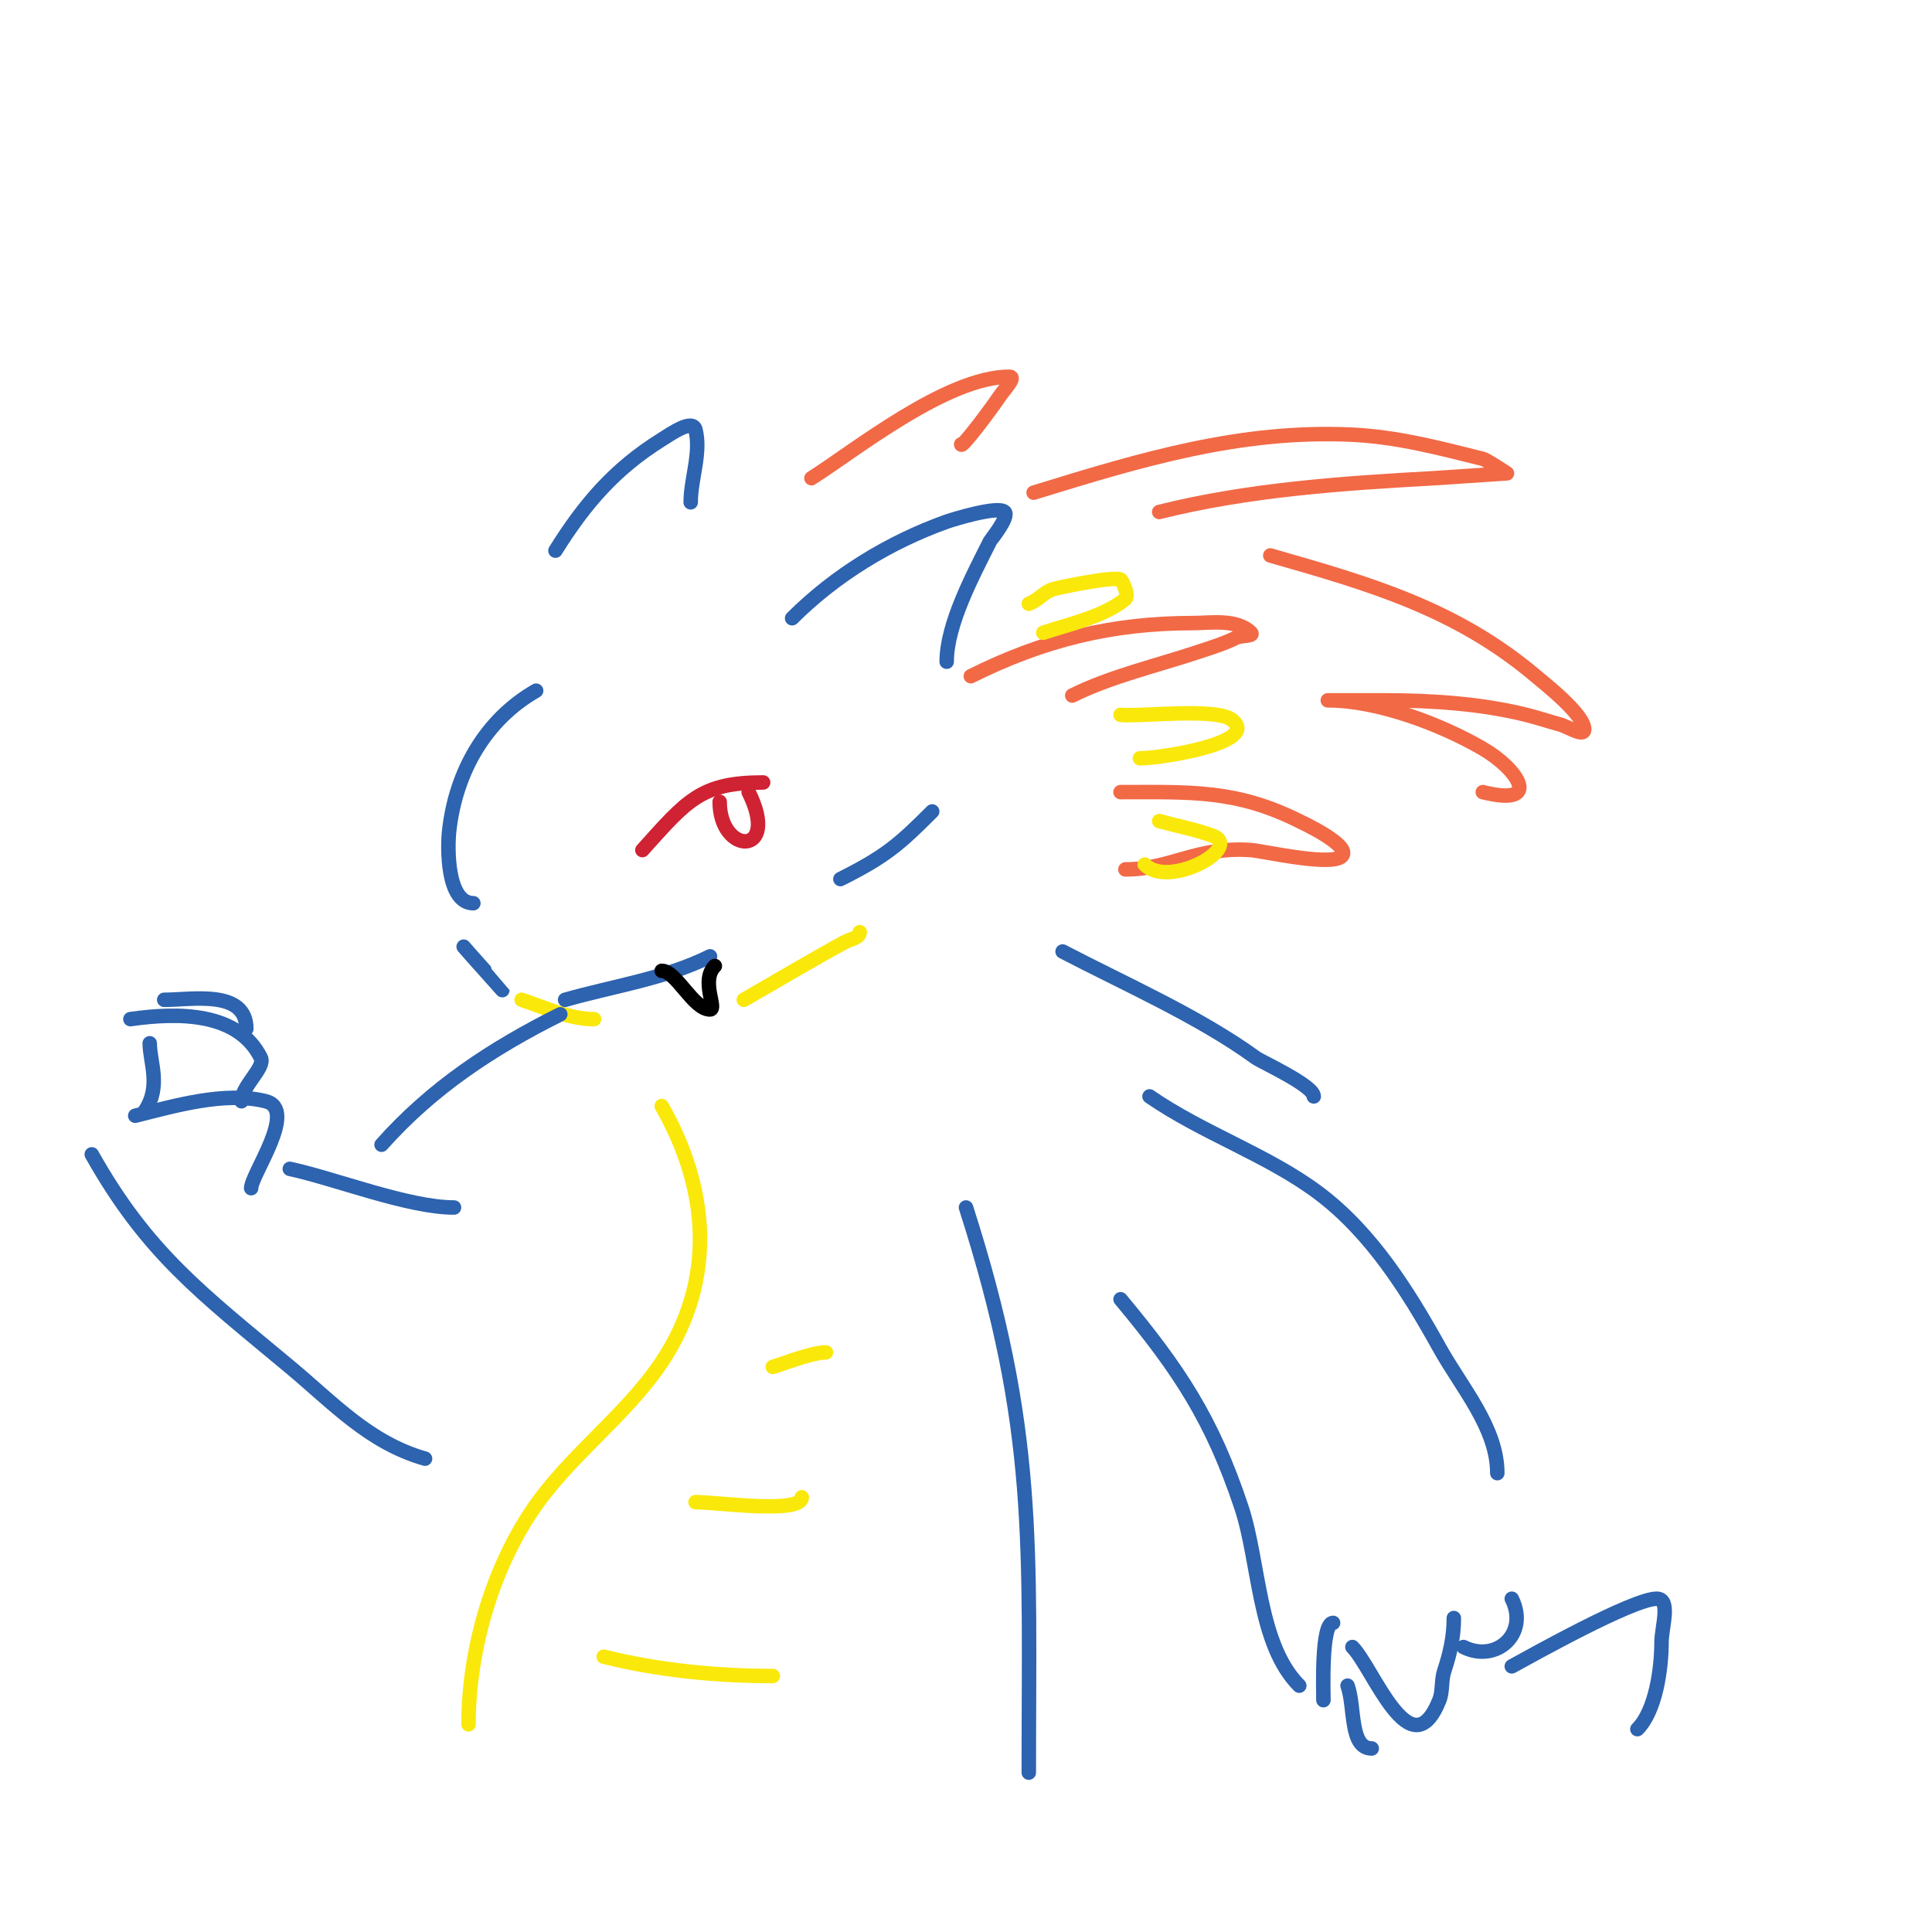 <svg viewBox='0 0 400 400' version='1.1' xmlns='http://www.w3.org/2000/svg' xmlns:xlink='http://www.w3.org/1999/xlink'><g fill='none' stroke='#2d63af' stroke-width='3' stroke-linecap='round' stroke-linejoin='round'><path d='M164,128c8.861,-8.861 20.129,-15.76 32,-20c1.015,-0.362 10.632,-3.368 12,-2c1.017,1.017 -2.907,5.813 -3,6c-3.507,7.014 -9,17.213 -9,25'/><path d='M115,114c6.093,-9.749 12.295,-16.934 22,-23c2.058,-1.286 6.411,-4.354 7,-2c1.196,4.783 -1,10.164 -1,15'/><path d='M111,143c-10.402,5.944 -16.635,16.711 -18,29c-0.388,3.494 -0.52,15 5,15'/></g>
<g fill='none' stroke='#cf2233' stroke-width='3' stroke-linecap='round' stroke-linejoin='round'><path d='M133,176c9.286,-10.318 12.122,-14 25,-14'/><path d='M149,166c0,11.1 12.691,11.381 6,-2'/></g>
<g fill='none' stroke='#fae80b' stroke-width='3' stroke-linecap='round' stroke-linejoin='round'><path d='M108,207c4.909,1.636 9.825,4 15,4'/><path d='M154,207c7,-4 13.911,-8.16 21,-12c1.057,-0.572 3,-0.798 3,-2'/></g>
<g fill='none' stroke='#f26946' stroke-width='3' stroke-linecap='round' stroke-linejoin='round'><path d='M201,140c14.97,-7.485 29.266,-11 46,-11c3.568,0 9.058,-0.942 12,2c0.745,0.745 -2.057,0.529 -3,1c-2.547,1.274 -5.298,2.099 -8,3c-8.424,2.808 -18.102,5.051 -26,9'/><path d='M232,164c14.481,0 23.916,-0.542 37,6c0.424,0.212 10.14,4.72 9,7c-1.346,2.691 -16.409,-0.815 -19,-1c-11.171,-0.798 -16.592,4 -26,4'/><path d='M214,102c22.027,-6.777 42.709,-13.109 66,-12c9.245,0.44 18.072,2.768 27,5c0.781,0.195 5,3 5,3c0,0 -14.64,0.98 -15,1c-18.998,1.055 -38.486,2.371 -57,7'/><path d='M263,115c20.494,5.855 38.448,10.995 55,25c1.805,1.527 10,7.936 10,11c0,1.7 -3.36,-0.553 -5,-1c-2.341,-0.639 -4.646,-1.411 -7,-2c-9.183,-2.296 -19.601,-3 -29,-3c-3,0 -6,0 -9,0c-1,0 -4,0 -3,0c10.158,0 23.279,4.913 32,10c7.324,4.272 12.518,12.13 0,9'/><path d='M168,99c8.943,-5.648 27.96,-21 41,-21c1.491,0 -1.173,2.76 -2,4c-1.766,2.648 -8,10.961 -8,10'/></g>
<g fill='none' stroke='#fae80b' stroke-width='3' stroke-linecap='round' stroke-linejoin='round'><path d='M213,125c1.844,-0.615 3.138,-2.442 5,-3c1.701,-0.51 12.885,-2.743 14,-2c0.406,0.271 1.798,3.335 1,4c-4.387,3.656 -11.606,5.202 -17,7'/><path d='M232,148c3.947,0.439 19.633,-1.525 23,1c6.285,4.714 -14.612,8 -19,8'/><path d='M240,170c3.667,1 7.428,1.701 11,3c6.589,2.396 -8.933,11.067 -14,6'/></g>
<g fill='none' stroke='#2d63af' stroke-width='3' stroke-linecap='round' stroke-linejoin='round'><path d='M96,196c0.749,0.936 8,8.953 8,9'/><path d='M117,207c9.807,-2.802 20.807,-4.403 30,-9'/><path d='M174,182c9.431,-4.715 12.257,-7.257 19,-14'/><path d='M238,227c10.974,7.598 24.517,12.138 35,20c10.918,8.188 18.502,20.304 25,32c4.609,8.296 12,16.595 12,26'/><path d='M232,269c12.204,14.645 18.972,24.916 25,43c3.793,11.379 3.412,28.412 12,37'/><path d='M274,352c0,-2.013 -0.477,-16 2,-16'/><path d='M280,341c4.305,4.305 12.073,25.819 18,11c0.753,-1.883 0.359,-4.076 1,-6c1.221,-3.663 2,-7.155 2,-11'/><path d='M303,341c6.722,3.361 13.642,-2.715 10,-10'/><path d='M28,231c8.035,-2.009 18.553,-5.112 27,-3c6.751,1.688 -3,15.169 -3,18'/><path d='M27,211c9.894,-1.413 22.252,-1.496 27,8c0.997,1.994 -4,5.876 -4,9'/><path d='M30,230c3.427,-5.14 1,-10.084 1,-14'/><path d='M34,207c5.734,0 17,-2.195 17,6'/></g>
<g fill='none' stroke='#fae80b' stroke-width='3' stroke-linecap='round' stroke-linejoin='round'><path d='M137,229c9.708,16.989 11.384,35.924 0,53c-7.538,11.307 -19.291,19.437 -27,31c-8.354,12.531 -13,29.078 -13,44'/><path d='M125,343c11.286,2.821 23.346,4 35,4'/><path d='M144,311c4.356,0 22,2.528 22,-1'/><path d='M160,283c2.042,-0.584 8.078,-3 11,-3'/></g>
<g fill='none' stroke='#000000' stroke-width='3' stroke-linecap='round' stroke-linejoin='round'><path d='M137,201c3.007,0 6.559,8 10,8c1.561,0 -2.01,-5.99 1,-9'/></g>
<g fill='none' stroke='#2d63af' stroke-width='3' stroke-linecap='round' stroke-linejoin='round'><path d='M19,239c11.523,20.486 22.738,28.782 41,44c9.134,7.612 16.439,15.697 28,19'/><path d='M60,242c9.264,1.985 24.502,8 34,8'/><path d='M79,237c10.474,-11.783 22.856,-19.928 37,-27'/><path d='M220,197c12.697,6.625 28.257,13.46 40,22c1.138,0.828 12,5.768 12,8'/><path d='M200,250c14.764,45.932 13,69.832 13,117'/><path d='M279,349c1.587,4.363 0.357,13 5,13'/><path d='M313,345c3.764,-2.053 25.041,-14 30,-14c3.018,0 1,5.982 1,9c0,5.388 -1.169,14.169 -5,18'/></g>
</svg>